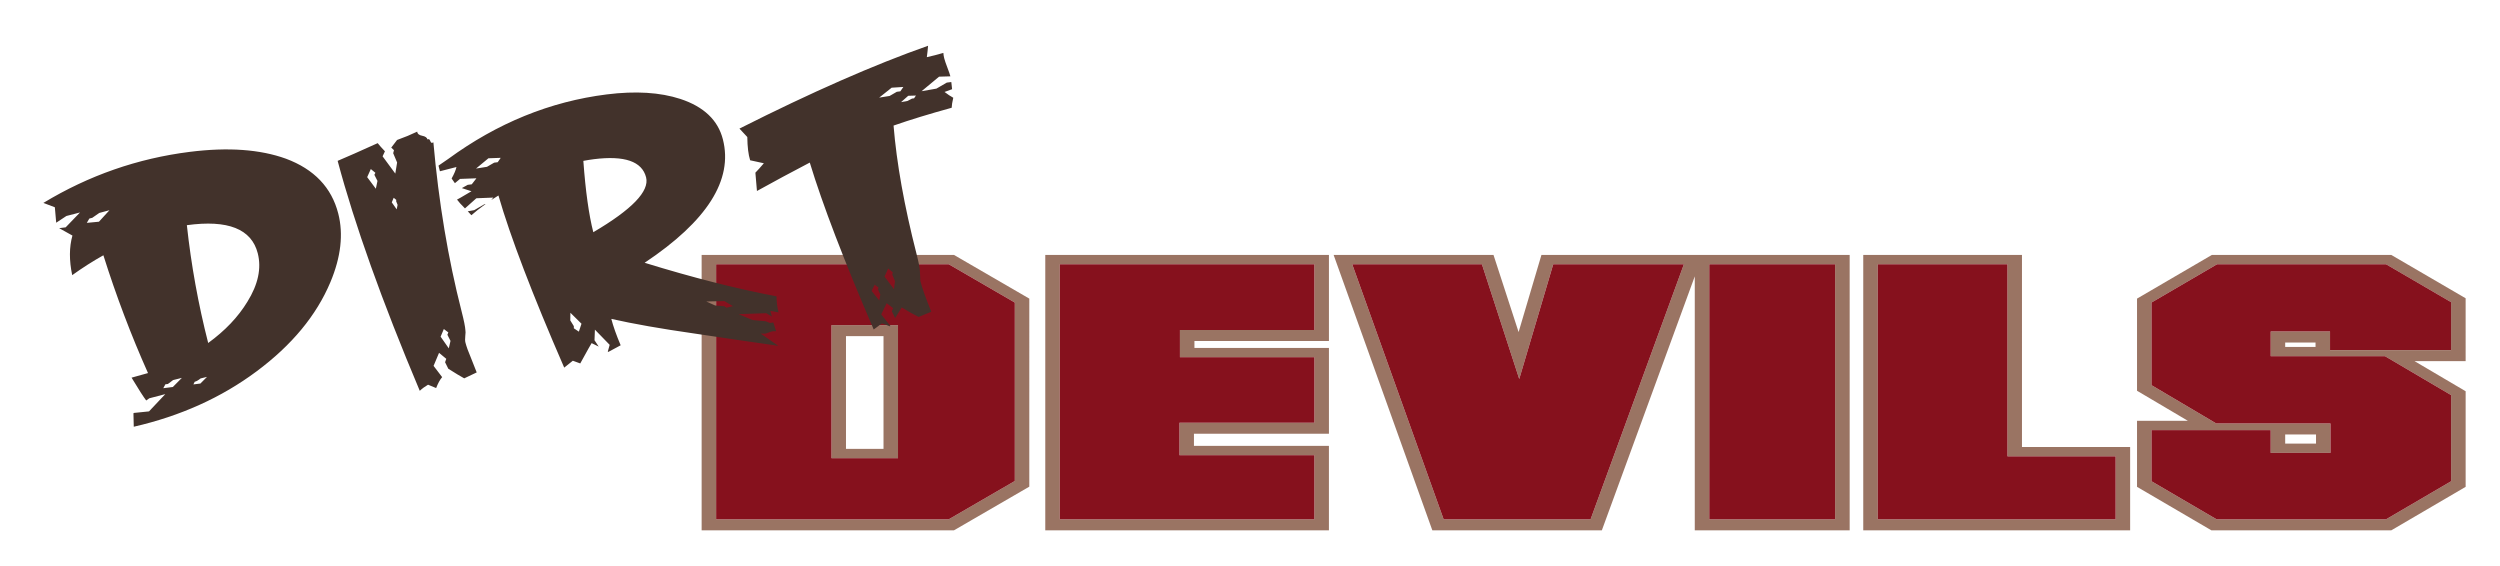 <?xml version="1.0" encoding="utf-8"?>
<!-- Generator: Adobe Illustrator 17.0.0, SVG Export Plug-In . SVG Version: 6.00 Build 0)  -->
<!DOCTYPE svg PUBLIC "-//W3C//DTD SVG 1.1//EN" "http://www.w3.org/Graphics/SVG/1.1/DTD/svg11.dtd">
<svg version="1.1" id="Layer_1" xmlns="http://www.w3.org/2000/svg" xmlns:xlink="http://www.w3.org/1999/xlink" x="0px" y="0px"
	 width="200px" height="45.279px" viewBox="0 0 200 45.279" style="enable-background:new 0 0 200 45.279;" xml:space="preserve">
<path id="color3" style="fill:#9A7463;" d="M135.581,20.395h-12.266l-1.827,6.171l-2.008-6.171h-12.79l7.897,22.031h13.561
	l7.434-20.317v20.317h12.392V20.395h-11.766H135.581z M127.246,41.545h-11.755l-7.314-20.405h10.376l2.987,9.18l2.718-9.18h10.453
	L127.246,41.545z M136.741,21.14h10.07v20.405h-10.07V21.14z M56.131,20.395v22.031h20.187l6.027-3.494V23.89l-6.026-3.495H56.131z
	 M81.184,38.48L75.9,41.545H57.291V21.14H75.9l5.284,3.064V38.48z M83.622,42.426h22.692v-6.755H95.516v-0.972h10.799v-6.866h-10.76
	v-0.551h10.76v-6.887H83.622V42.426z M84.783,21.14h20.37v5.262H94.394v2.176h10.759v5.24H94.355v2.598h10.797v5.129h-20.37V21.14z
	 M161.758,20.395H149.06v22.031h21.351v-6.667h-8.653V20.395z M169.25,36.505v5.04h-19.03V21.14h10.377v15.365H169.25z
	 M66.519,36.654h5.322V26.008h-5.322V36.654z M67.679,26.889h3.002v9.021h-3.002V26.889z M197.251,23.862l-5.948-3.467h-14.355
	l-5.986,3.494v7.371l4.067,2.404h-4.067v5.283l5.948,3.479h14.393l5.948-3.479v-7.648l-4.09-2.409h4.09V23.862z M196.091,28.008
	h-9.688v-1.489h-4.748v1.979h9.151l5.284,3.112V38.5l-5.208,3.045h-13.555l-5.207-3.045v-4.09h9.534v1.822h4.786v-2.356h-9.141
	l-5.18-3.062v-6.612l5.246-3.062h13.516l5.208,3.036V28.008z M185.243,27.4v0.353h-2.428V27.4H185.243z M182.815,35.487v-0.729
	h2.466v0.729H182.815z"/>
<path id="color2" style="fill:#86111D;" d="M57.291,21.14v20.405H75.9l5.284-3.064V24.204L75.9,21.14H57.291z M71.841,36.654h-5.322
	V26.008h5.322V36.654z M124.259,21.14h10.453l-7.466,20.405h-11.755l-7.314-20.405h10.376l2.987,9.18L124.259,21.14z M190.883,21.14
	l5.208,3.036v3.832h-9.688v-1.489h-4.748v1.979h9.151l5.284,3.112V38.5l-5.208,3.045h-13.555l-5.207-3.045v-4.09h9.534v1.822h4.786
	v-2.356h-9.141l-5.18-3.062v-6.612l5.246-3.062H190.883z M105.152,41.545h-20.37V21.14h20.37v5.262H94.394v2.176h10.759v5.24H94.355
	v2.598h10.797V41.545z M160.597,36.505h8.653v5.04h-19.03V21.14h10.377V36.505z M146.812,41.545h-10.07V21.14h10.07V41.545z"/>
<path id="color1" style="fill:#42322B;" d="M27.06,17.083c0.423,1.652,0.213,3.482-0.627,5.487
	c-1.116,2.659-3.084,5.039-5.904,7.137c-2.82,2.1-6.096,3.576-9.828,4.432l-0.025-1.07l0.033-0.034l1.211-0.123l1.304-1.383
	l-1.282,0.336l-0.245,0.175c-0.206-0.264-0.596-0.873-1.172-1.827l1.315-0.367c-1.359-3.043-2.549-6.185-3.57-9.424
	c-0.846,0.473-1.677,1.005-2.494,1.591c-0.249-1.189-0.242-2.244,0.018-3.168l-1.063-0.592l0.522-0.065L6.4,16.997l-1.088,0.282
	l-0.816,0.538l-0.108-1.235L3.47,16.233c3.637-2.199,7.543-3.561,11.719-4.085c3.052-0.383,5.612-0.201,7.683,0.547
	C25.13,13.536,26.526,14.998,27.06,17.083z M8.758,16.817l-0.814,0.218l-0.563,0.39l-0.234,0.059l-0.202,0.345l0.971-0.092
	L8.758,16.817z M14.55,30.23l-0.701,0.175l-0.417,0.313l-0.201,0.025l-0.169,0.313l0.764-0.096L14.55,30.23z M20.621,20.264
	c-0.498-1.949-2.389-2.7-5.672-2.25c0.345,3.19,0.915,6.331,1.706,9.425c1.351-0.982,2.396-2.081,3.135-3.297
	C20.65,22.758,20.928,21.465,20.621,20.264z M16.56,30.151l-0.508,0.122c-0.208,0.162-0.365,0.25-0.472,0.264l-0.11,0.216
	l0.562-0.07L16.56,30.151z M34.671,11.387c0.423,4.786,1.176,9.298,2.26,13.536c0.188,0.733,0.287,1.233,0.301,1.501
	c0.02,0.076,0.017,0.227-0.009,0.451c-0.025,0.226-0.021,0.405,0.013,0.536c0.082,0.319,0.225,0.718,0.43,1.194
	c0.248,0.646,0.404,1.043,0.47,1.189c-0.222,0.104-0.555,0.263-0.998,0.474c-0.289-0.157-0.714-0.413-1.274-0.769l-0.257-0.519
	l0.095-0.274l-0.578-0.478l-0.438,1.042l0.687,0.901c-0.171,0.196-0.332,0.487-0.481,0.874l-0.648-0.268
	c-0.241,0.139-0.461,0.301-0.662,0.489c-3.024-7.178-5.214-13.31-6.57-18.397c0.724-0.304,1.791-0.776,3.203-1.417
	c0.123,0.159,0.316,0.377,0.58,0.653l-0.188,0.401l1.017,1.382L31.769,13l-0.314-0.745l0.063-0.241l-0.218-0.205l0.466-0.611
	c0.582-0.208,1.119-0.431,1.611-0.667c0.016,0.172,0.148,0.282,0.395,0.329c0.246,0.045,0.39,0.145,0.428,0.295
	c0.097-0.051,0.167-0.016,0.213,0.104c0.045,0.12,0.093,0.177,0.147,0.17L34.671,11.387z M30.198,14.474l-0.25-0.491l0.084-0.157
	l-0.367-0.303l-0.291,0.648l0.693,0.928L30.198,14.474z M31.808,16.392l-0.12-0.306l0.019-0.089l-0.211-0.176l-0.154,0.368
	l0.392,0.56L31.808,16.392z M36.04,27.271l-0.25-0.491l0.077-0.185l-0.36-0.274l-0.258,0.613l0.654,0.934L36.04,27.271z
	 M62.12,23.707c0.008,0.462,0.063,0.891,0.163,1.285l-0.652-0.12l0.115,0.449l-0.44-0.265l-2.218,0.076l1.114,0.47l1.061,0.099
	l0.324,0.134l0.281-0.035l0.22,0.698c-0.111-0.005-0.208-0.004-0.288,0.007c-0.081,0.01-0.221,0.057-0.42,0.14
	c-0.125,0.056-0.301,0.066-0.529,0.037l1.412,0.984c-2.236-0.319-4.476-0.646-6.717-0.985c-2.667-0.382-4.88-0.771-6.64-1.17
	c0.149,0.581,0.397,1.285,0.747,2.112c-0.217,0.125-0.544,0.301-0.983,0.529l-0.047-0.021l0.151-0.543l-1.181-1.216l-0.033,0.846
	l0.337,0.51L47.33,27.45c-0.023,0.022-0.326,0.564-0.91,1.625l-0.595-0.217c-0.251,0.206-0.48,0.39-0.688,0.552
	c-2.553-5.873-4.307-10.464-5.262-13.771l-0.571,0.362l0.158-0.194l-1.354,0.054l-0.911,0.812c-0.296-0.293-0.508-0.528-0.636-0.705
	c0.027-0.003,0.412-0.226,1.155-0.668l-0.769-0.252l0.472-0.262l0.321-0.04l0.374-0.482l-1.313,0.049l-0.41,0.341l-0.261-0.374
	c0.208-0.375,0.337-0.68,0.386-0.919l-1.322,0.34l-0.115-0.45c0.12-0.073,0.378-0.251,0.775-0.533
	c3.933-2.876,8.163-4.597,12.687-5.165c2.302-0.289,4.267-0.167,5.894,0.364c1.871,0.618,3.003,1.694,3.396,3.232
	c0.83,3.244-1.257,6.536-6.261,9.873C55.41,22.207,58.926,23.101,62.12,23.707z M38.848,16.32c-0.512,0.374-0.891,0.673-1.138,0.898
	c-0.114-0.121-0.209-0.225-0.288-0.313l0.515-0.093l0.83-0.482L38.848,16.32z M40.058,12.627l-0.985,0.036l-0.992,0.822l0.876-0.139
	l0.578-0.333l0.281-0.035L40.058,12.627z M46.519,25.898l-0.887-0.877l-0.01,0.611l0.283,0.457l0.003,0.174l0.4,0.269L46.519,25.898
	z M51.687,14.186c-0.326-1.275-1.721-1.759-4.183-1.45c-0.268,0.034-0.547,0.079-0.836,0.134c0.175,2.416,0.442,4.319,0.796,5.707
	C50.562,16.757,51.971,15.293,51.687,14.186z M58.633,24.492l-0.684-0.407l-1.441,0.035l0.703,0.319l0.719,0.055l0.197,0.12
	L58.633,24.492z M76.031,6.107l-0.905,0.027l-1.402,1.164l1.19-0.208l0.83-0.482l0.361-0.045l0.063,0.573l-0.606,0.221
	c0.24,0.184,0.473,0.339,0.699,0.464c-0.079,0.339-0.122,0.606-0.127,0.8c-1.807,0.498-3.356,0.973-4.65,1.425
	c0.245,3.008,0.856,6.425,1.834,10.251c0.173,0.676,0.264,1.139,0.272,1.389c0.032,0.557,0.043,0.817,0.033,0.78
	c0.148,0.58,0.442,1.406,0.881,2.473c-0.248,0.11-0.585,0.249-1.012,0.417c-0.348-0.168-0.799-0.421-1.354-0.758l-0.528,0.85
	l-0.264-0.548l0.103-0.245l-0.516-0.399l-0.435,0.896l0.734,0.924L71.2,26.108l-0.641-0.239l-0.663,0.49
	c-2.381-5.527-4.085-9.978-5.113-13.353c-1.463,0.764-2.872,1.522-4.227,2.273l-0.125-1.465c0.176-0.176,0.402-0.428,0.677-0.753
	c-0.233-0.047-0.599-0.127-1.097-0.239c-0.141-0.447-0.217-1.066-0.227-1.859l-0.628-0.675c5.775-2.913,10.805-5.121,15.089-6.627
	c-0.018,0.254-0.051,0.558-0.098,0.912c0.418-0.091,0.859-0.205,1.322-0.34c0.007,0.135,0.029,0.276,0.068,0.428
	c0.043,0.168,0.126,0.415,0.25,0.737C75.911,5.721,75.993,5.957,76.031,6.107z M70.425,23.563l-0.188-0.411l0.045-0.149
	l-0.306-0.225l-0.247,0.496l0.61,0.766L70.425,23.563z M72.269,6.956l-0.937,0.06L70.333,7.81l0.836-0.134l0.577-0.333l0.281-0.036
	L72.269,6.956z M71.6,22.487l-0.217-0.524l0.037-0.179l-0.367-0.303l-0.29,0.646l0.755,1.009L71.6,22.487z M73.274,7.643
	l-0.616,0.02l-0.575,0.508l0.515-0.094l0.366-0.191l0.161-0.02L73.274,7.643z"/>
</svg>
